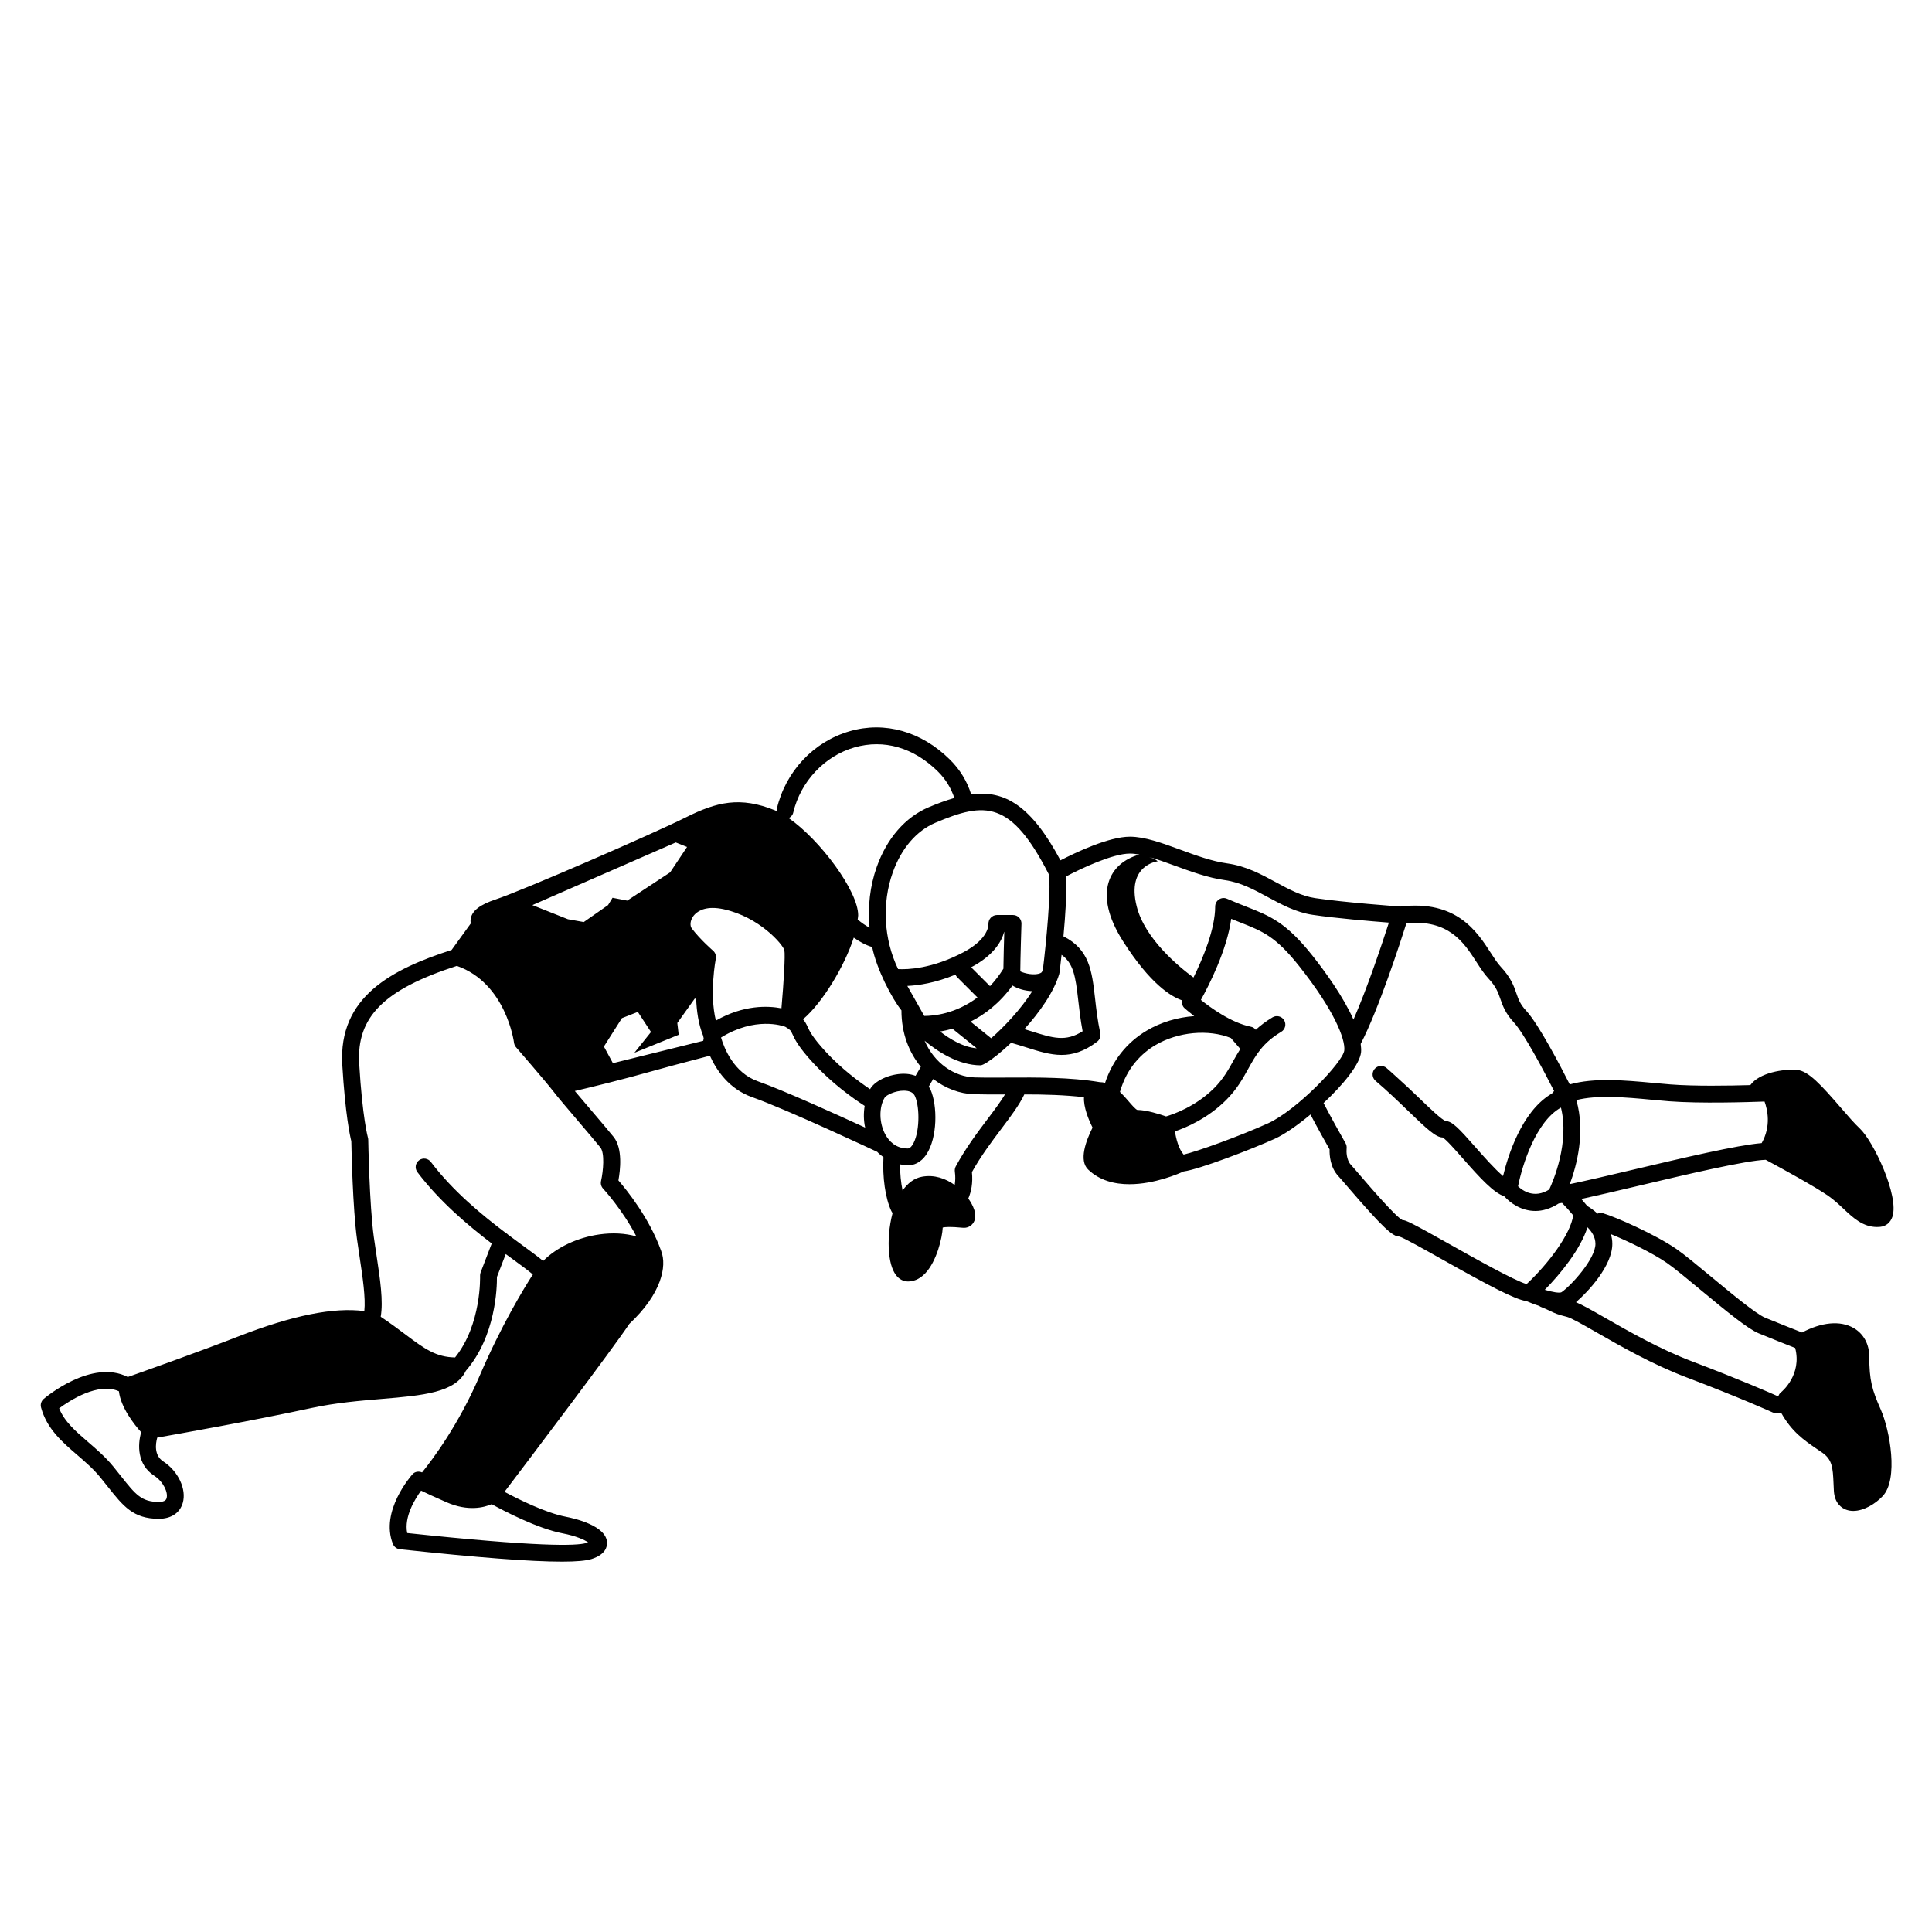 <?xml version="1.0" encoding="UTF-8"?>
<!-- Uploaded to: SVG Repo, www.svgrepo.com, Generator: SVG Repo Mixer Tools -->
<svg fill="#000000" width="800px" height="800px" version="1.1" viewBox="144 144 512 512" xmlns="http://www.w3.org/2000/svg">
 <path d="m611.94 451.36c4.754 2.562 13.129 7.156 16.562 9.547 1.551 1.082 2.852 2.305 4.109 3.488 2.504 2.348 5.09 4.773 8.805 4.773 0.281 0 0.562-0.012 0.852-0.039 1.535-0.148 2.719-1.129 3.242-2.68 1.844-5.469-5.019-20.039-8.684-23.434-1.32-1.223-3.098-3.277-4.977-5.453-5.227-6.051-8.613-9.746-11.527-10.012-3.723-0.328-10.109 0.727-12.465 4.012-5.688 0.164-14.895 0.312-21.148-0.18-1.496-0.113-3.055-0.258-4.641-0.41-7.426-0.695-15.637-1.426-22.062 0.41-2.406-4.758-8.234-15.957-11.551-19.535-1.602-1.723-2.039-2.996-2.598-4.609-0.672-1.949-1.441-4.16-4.156-7.055-0.852-0.914-1.73-2.273-2.66-3.711-3.613-5.602-9.09-14.035-23.895-12.23-0.84-0.059-14.707-1.059-22.602-2.227-3.644-0.539-6.938-2.324-10.422-4.211-3.91-2.121-7.957-4.309-12.914-4.992-3.992-0.547-8.281-2.113-12.422-3.637-4.84-1.77-9.406-3.441-13.344-3.441-5.621 0-14.461 4.227-18.406 6.266-7.715-14.41-14.699-18.672-23.664-17.484-1.062-3.441-2.941-6.555-5.66-9.238-7.531-7.441-17.195-10.18-26.496-7.504-9.594 2.758-17.004 10.629-19.344 20.551-0.051 0.219-0.035 0.438-0.02 0.652-0.145-0.066-0.301-0.16-0.445-0.215-9.242-3.766-15.457-2.254-23.688 1.871-8.73 4.359-43.352 19.414-50.332 21.719-4.125 1.363-6.234 2.965-6.625 5.031-0.094 0.48-0.078 0.93 0.004 1.344l-5.078 7.019c-15.789 5.09-30.059 12.387-28.973 30.457 0.793 13.195 2.055 18.879 2.394 20.227 0.043 2.336 0.379 17.809 1.512 26.027 0.219 1.602 0.465 3.207 0.703 4.785 0.797 5.297 1.602 10.719 1.23 14.211-8.086-1.074-19.039 1.121-33.445 6.742-10.535 4.109-25.461 9.395-29.242 10.727-9.551-4.875-21.742 5.348-22.277 5.801-0.66 0.559-0.934 1.453-0.707 2.285 1.512 5.617 5.59 9.129 9.531 12.527 2.125 1.832 4.324 3.727 6.156 5.965l2.019 2.519c4.047 5.102 6.719 8.477 13.477 8.477 3.262 0 5.582-1.527 6.363-4.191 1.066-3.613-1.195-8.441-5.152-11.004-2.484-1.605-2.059-4.68-1.609-6.316 5.266-0.922 25.531-4.523 40.969-7.867 6.328-1.367 12.852-1.914 18.602-2.394 10.871-0.906 19.473-1.676 22.207-7.426 7.973-9.227 8.277-22.188 8.246-24.887l2.336-6.07c0.648 0.48 1.277 0.938 1.879 1.375 2.144 1.566 4.051 2.969 5.301 4.031-2.371 3.68-8.387 13.531-14.121 26.918-5.562 12.98-12.586 22.273-15.234 25.543-0.863-0.367-1.875-0.25-2.523 0.469-0.355 0.398-8.668 9.812-5.203 18.484 0.309 0.77 1.02 1.309 1.84 1.398 20.578 2.203 34.629 3.289 42.918 3.289 3.82 0 6.418-0.23 7.867-0.688 3.742-1.184 4.184-3.281 4.121-4.426-0.254-4.394-8.449-6.309-10.953-6.789-5.336-1.027-12.613-4.668-16.223-6.594 6.227-8.211 28.727-37.949 33.082-44.512 8.613-8.047 9.957-15.328 8.469-19.219-0.004-0.016 0.004-0.023 0-0.039-0.012-0.023-0.02-0.051-0.031-0.078 0-0.004-0.004-0.016-0.004-0.02 0-0.004-0.004-0.012-0.012-0.016-3.094-8.668-9.152-16.152-11.316-18.645 0.488-2.668 1.184-8.461-1.266-11.52-1.133-1.418-3.523-4.219-5.957-7.078-1.543-1.812-3.062-3.602-4.328-5.102 4.356-1.012 12.285-2.934 21.414-5.508 3.059-0.863 6.297-1.715 9.547-2.57 1.633-0.43 3.242-0.852 4.832-1.277 1.766 3.91 5.062 8.809 11.188 10.984 9.359 3.312 32.871 14.359 33.105 14.477 0.016 0.004 0.031 0.004 0.039 0.012 0.504 0.555 1.082 0.988 1.668 1.418-0.285 5.289 0.469 10.844 2.086 14.277 0.105 0.219 0.223 0.348 0.328 0.543-0.93 3.508-1.223 7.348-0.938 10.461 0.609 6.664 3.418 7.66 5.039 7.66 1.141 0 2.859-0.367 4.543-2.137 3.062-3.207 4.535-9.488 4.644-12.152 0.598-0.148 1.98-0.266 5.219 0.051 1.273 0.156 2.379-0.414 2.977-1.441 1.188-2.051-0.34-4.773-1.352-6.215-0.02-0.023-0.043-0.055-0.066-0.078 0.77-1.801 1.258-4.07 0.961-7.012 2.391-4.289 5.258-8.098 7.797-11.469 2.543-3.371 4.742-6.309 6.09-9.117 5.258-0.004 10.703 0.145 15.809 0.738-0.148 2.641 1.219 5.945 2.273 8.055-1.754 3.492-3.691 8.703-1.168 11.117 3.055 2.934 7.027 3.891 10.93 3.891 6.723 0 13.16-2.824 14.352-3.379 4.164-0.555 17.922-5.832 24.211-8.68 2.527-1.148 5.981-3.543 9.426-6.414 1.914 3.652 4.164 7.648 5.066 9.234-0.043 1.512 0.141 4.758 2.328 7.098 0.457 0.492 1.316 1.492 2.394 2.75 9.605 11.195 12.082 13.262 13.742 13.262h0.039c1.102 0.301 6.523 3.348 11.309 6.039 12.801 7.199 19.348 10.641 22.41 11.082 0.852 0.375 2.019 0.844 3.348 1.262 0.109 0.066 0.195 0.16 0.312 0.211 1.355 0.543 2.109 0.906 2.703 1.191 1.223 0.59 1.914 0.898 4.34 1.5 1.141 0.289 4.398 2.156 7.848 4.129 6.246 3.582 14.801 8.484 23.805 11.898 14.32 5.426 22.762 9.258 22.848 9.297 0.293 0.129 0.609 0.199 0.93 0.199h0.105l1.238-0.055c2.785 4.953 5.992 7.184 9.379 9.496l1.531 1.047c2.57 1.805 2.769 3.906 2.941 8.105l0.094 2.012c0.203 3.367 2.137 4.562 3.266 4.977 0.598 0.219 1.23 0.32 1.875 0.32 2.769 0 5.801-1.836 7.762-3.887 4.293-4.504 1.926-17.562-0.492-23.004-2.309-5.199-3.027-7.801-3.027-13.969 0-3.332-1.52-6.117-4.18-7.633-3.555-2.031-8.48-1.52-13.629 1.207-1.867-0.734-6.363-2.508-9.809-3.93-2.41-0.996-8.969-6.445-14.242-10.812-3.652-3.031-7.102-5.894-9.262-7.391-5.508-3.812-16.066-8.488-19.469-9.477-0.5-0.145-0.988-0.078-1.43 0.102-1.094-0.992-2.137-1.68-2.703-2.004-0.539-0.664-1.062-1.273-1.586-1.871 4.086-0.887 9.27-2.106 14.93-3.441 12.793-3.035 28.629-6.766 33.938-6.945zm-57.375 7.871c-3.961 2.469-6.988 0.367-8.27-0.852 1.121-5.613 4.719-17.168 11.375-20.859 2.289 9.238-2.012 19.371-3.106 21.711zm-99.324-85.852c4.363 1.598 8.879 3.246 13.348 3.867 4.156 0.574 7.672 2.481 11.395 4.496 3.672 1.984 7.469 4.047 11.898 4.699 6.141 0.914 15.52 1.695 20.191 2.059-1.699 5.293-5.676 17.25-9.387 25.695-2.699-6.082-7.492-12.691-10.871-16.945-7.027-8.848-11.215-10.496-17.555-12.988-1.516-0.598-3.184-1.254-5.09-2.086-0.695-0.309-1.488-0.238-2.121 0.18-0.633 0.414-1.012 1.117-1.012 1.871 0 5.996-3.254 13.746-5.75 18.82-3.91-2.879-12.879-10.25-15.043-18.82-2.793-11.043 5.566-11.973 5.566-11.973-0.453-0.453-1.352-0.84-2.266-1.148 2.086 0.598 4.352 1.41 6.695 2.273zm-9.27-2.969c-0.168-0.031-0.246-0.043-0.238-0.043-0.004-0.004 0.07 0.012 0.238 0.043zm-36.059 30.309c-1.121 1.781-2.32 3.309-3.551 4.617l-5-5c0.016-0.012 0.031-0.016 0.051-0.023 6.047-3.199 8.047-6.934 8.695-9.348h0.035c-0.082 2.781-0.207 7.34-0.23 9.754zm-12.699 1.559c0.109 0.254 0.258 0.5 0.469 0.703l5.356 5.356c-5.836 4.398-11.719 4.894-14.098 4.894l-4.488-7.957c3.019-0.133 7.422-0.793 12.762-2.996zm-0.801 14.34 6.426 5.188c-3.543-0.273-7.109-2.434-9.707-4.445 1.008-0.172 2.106-0.406 3.281-0.742zm10.258 2.527-5.461-4.41c3.711-1.844 7.648-4.809 11.109-9.562 1.371 0.852 3.164 1.363 4.949 1.477 0.105 0.004 0.203 0.004 0.309 0.012-3.086 4.887-7.621 9.598-10.906 12.484zm18.059-17.109c0.02-0.059 0.004-0.125 0.016-0.184 0.012-0.066 0.051-0.109 0.055-0.168 0.012-0.059 0.238-1.93 0.527-4.648 3.141 2.254 3.691 5.641 4.41 11.977 0.281 2.465 0.59 5.211 1.168 8.27-4.496 2.883-7.883 1.816-13.664-0.016-0.555-0.176-1.195-0.359-1.781-0.539 4.012-4.441 7.828-9.793 9.27-14.691zm-2.766-26.293c0.645 4.195-0.754 18.473-1.578 25.137-0.074 0.254-0.223 0.52-0.312 0.773-0.164 0.148-0.41 0.293-0.863 0.402-2.047 0.492-4.523-0.445-4.82-0.652 0-3.055 0.309-12.594 0.309-12.602 0.02-0.605-0.211-1.191-0.629-1.633-0.418-0.434-1.004-0.68-1.605-0.68h-4.293c-0.613 0-1.195 0.289-1.621 0.734-0.418 0.445-0.637 1.082-0.609 1.695 0.012 0.156 0.125 3.871-6.609 7.434-8.332 4.41-14.871 4.606-17.324 4.469-3.801-7.902-4.344-17.383-1.418-25.609 2.266-6.359 6.269-11.035 11.277-13.164 13.184-5.594 20.047-5.992 30.098 13.695zm-67.746-16.398c1.941-8.215 8.305-15 16.223-17.273 7.816-2.238 15.668 0.02 22.117 6.387 2.09 2.066 3.492 4.43 4.356 7.012-2.144 0.617-4.394 1.438-6.809 2.461-6.176 2.617-11.059 8.227-13.746 15.781-1.824 5.129-2.43 10.68-1.922 16.133-1.098-0.578-2.156-1.328-3.141-2.164 0.035-0.363 0.133-0.789 0.133-1.121 0-6.414-10.09-19.988-18.418-25.758 0.586-0.281 1.051-0.781 1.207-1.457zm-20.523 38.715c0.156-0.789-0.125-1.602-0.734-2.125-0.035-0.031-3.434-2.969-5.652-5.926-0.43-0.574-0.48-1.832 0.289-3.019 0.52-0.805 1.957-2.375 5.277-2.375 0.848 0 1.82 0.105 2.93 0.344 9.469 2.082 15.645 9.309 16.059 10.84 0.273 1.262-0.16 8.512-0.77 15.41-3.535-0.68-9.996-0.961-17.375 3.254-1.785-7.125-0.043-16.297-0.023-16.402zm-39.184-10.453-9.426-3.742 38-16.605 2.992 1.195-4.488 6.734-11.367 7.481-3.891-0.75-1.195 1.945-6.434 4.488zm-106.36 153.43c-0.078 0.27-0.289 0.984-2.074 0.984-4.594 0-6.172-1.984-9.973-6.777-0.633-0.797-1.312-1.656-2.059-2.574-2.082-2.543-4.43-4.57-6.703-6.523-3.324-2.871-6.246-5.387-7.668-8.922 2.852-2.109 10.34-6.969 15.836-4.523 0.516 4.356 4.09 8.836 5.906 10.855-0.953 3.312-1.105 8.57 3.441 11.512 2.43 1.57 3.742 4.449 3.293 5.969zm104.92 9.309c3.578 0.688 5.769 1.695 6.777 2.391-0.125 0.051-0.273 0.105-0.445 0.156-2.613 0.832-13.023 1.031-47.488-2.625-0.871-4.266 2.031-8.98 3.68-11.238 1.277 0.629 3.383 1.617 6.785 3.098 5.668 2.469 9.887 1.375 11.922 0.492 3.082 1.699 12.055 6.434 18.77 7.727zm4.18-109.21c2.398 2.812 4.754 5.578 5.867 6.969 1.164 1.457 0.781 6.156 0.164 8.867-0.164 0.723 0.035 1.48 0.543 2.023 0.066 0.07 5.094 5.512 8.82 12.66-2.949-0.828-6.285-1.02-9.816-0.52-5.859 0.824-11.34 3.445-14.887 7.035-1.352-1.133-3.176-2.465-5.387-4.082-1.203-0.879-2.516-1.84-3.894-2.875-0.18-0.195-0.395-0.359-0.637-0.484-6.324-4.769-14.023-11.105-19.832-18.805-0.75-0.984-2.148-1.188-3.137-0.438-0.988 0.742-1.184 2.148-0.438 3.137 5.848 7.742 13.352 14.066 19.699 18.91l-2.941 7.66c-0.109 0.285-0.16 0.59-0.148 0.895 0.004 0.129 0.418 12.891-6.621 21.648-5.019-0.07-8.102-2.285-13.062-6.016-1.926-1.445-4.07-3.059-6.648-4.773 0.715-4.129-0.148-9.883-1.133-16.406-0.234-1.555-0.473-3.141-0.695-4.731-1.168-8.445-1.477-25.59-1.477-25.766 0-0.195-0.035-0.398-0.09-0.582-0.016-0.051-1.445-5.18-2.305-19.559-0.742-12.371 6.523-19.68 25.879-25.938 13.07 4.59 15.125 20.191 15.145 20.355 0.055 0.438 0.238 0.863 0.527 1.195 0.078 0.09 7.766 8.957 9.797 11.578 1.109 1.469 3.938 4.793 6.707 8.039zm33.117-21.316-11.105 2.75-12.836 3.176-2.383-4.406 4.773-7.527 4.219-1.652 3.488 5.324-4.406 5.508 11.746-4.773-0.367-3.121 4.59-6.426 0.398-0.086c0.121 3.297 0.605 6.805 1.84 9.855 0.023 0.133 0.07 0.34 0.16 0.703l-0.078 0.445zm14.445 10.715c-6.328-2.246-8.879-8.699-9.73-11.586 9.035-5.586 16.277-3.137 17.016-2.852 1.348 0.793 1.461 0.988 1.852 1.84 0.625 1.371 1.566 3.445 5.637 7.848 4.875 5.273 10.246 9.133 13.559 11.277-0.301 1.875-0.293 3.836 0.133 5.758-7.527-3.469-21.508-9.82-28.465-12.285zm29.863 1.926c-0.035 0.055-0.043 0.129-0.078 0.191-3.133-2.106-7.652-5.492-11.73-9.902-3.578-3.867-4.344-5.547-4.848-6.66-0.355-0.773-0.684-1.387-1.211-1.977 5.184-4.391 11.023-14.102 13.449-21.629 1.512 1.059 3.137 1.98 4.879 2.488 1.164 5.82 5.191 13.578 7.758 16.781-0.004 6.176 2.055 11.207 5.137 14.961-0.383 0.645-0.848 1.426-1.402 2.383-0.723-0.258-1.5-0.453-2.359-0.516-3.723-0.277-8.125 1.512-9.594 3.879zm3.809 2.359c0.375-0.57 2.688-1.789 5.023-1.789 0.176 0 0.348 0.004 0.52 0.02 1.691 0.141 2.219 0.922 2.473 1.492 1.328 3.019 1.23 9.93-0.684 12.863-0.625 0.953-1.098 0.953-1.258 0.953-3.199 0-4.973-1.992-5.906-3.66-1.695-3.055-1.77-7.301-0.168-9.879zm27.309 5.633c-2.758 3.656-5.883 7.805-8.5 12.648-0.223 0.418-0.309 0.902-0.25 1.371 0.184 1.312 0.141 2.481-0.039 3.555-2.379-1.699-5.391-2.805-8.68-2.184-2.144 0.395-3.805 1.789-5.129 3.652-0.438-2.086-0.684-4.484-0.664-6.938 0.664 0.125 1.32 0.27 2.023 0.27 1.398 0 3.398-0.52 5.008-2.984 2.879-4.414 2.918-12.824 1.031-17.113-0.125-0.281-0.312-0.504-0.469-0.758 0.434-0.754 0.828-1.43 1.188-2.035 3.219 2.484 7 3.922 10.793 4.039 2.481 0.078 5.289 0.07 8.234 0.051-1.188 1.965-2.805 4.117-4.547 6.426zm5.34-10.891c-3.207 0.023-6.227 0.035-8.879-0.043-5.328-0.168-10.637-3.731-13.223-9.723 3.301 2.758 8.883 6.519 14.855 6.519h0.043c0.773-0.129 2.344-1.148 4.246-2.664 0.086-0.074 0.191-0.113 0.258-0.203 0 0 0-0.004 0.004-0.004 1.098-0.887 2.258-1.891 3.516-3.094 1.398 0.398 2.719 0.805 3.941 1.191 3.371 1.066 6.387 2.019 9.438 2.019 2.977 0 5.992-0.906 9.414-3.5 0.695-0.523 1.02-1.402 0.84-2.254-0.734-3.434-1.082-6.551-1.391-9.297-0.812-7.219-1.512-12.934-8.371-16.367 0.508-5.527 0.961-12.086 0.684-15.867 4.109-2.176 12.414-6.07 16.934-6.07 0.773 0 1.609 0.094 2.504 0.258-7.902 2.195-12.504 10.145-4.344 22.961 7.297 11.457 12.879 14.75 15.711 15.691-0.125 0.738-0.012 1.496 0.57 2.023 0.109 0.105 1.102 0.977 2.598 2.137-4.394 0.309-8.809 1.602-12.594 3.848-5.312 3.148-9.07 7.945-11.027 13.836-0.453-0.113-0.922-0.18-1.41-0.18-7.727-1.309-16.523-1.254-24.316-1.219zm34.266 8.582c-0.484-0.176-1.605-1.48-2.348-2.348-0.68-0.793-1.43-1.645-2.25-2.43 1.855-6.559 5.906-10.336 9.367-12.387 5.977-3.551 14.113-4.293 20.051-1.891 0.281 0.363 0.617 0.742 0.973 1.141 0.562 0.633 1.047 1.203 1.508 1.75-0.645 1.027-1.242 2.055-1.812 3.074-1.398 2.519-2.719 4.894-5.113 7.289-4.957 4.957-10.934 6.988-12.75 7.516-1.539-0.539-5.199-1.715-7.625-1.715zm34.629 3.551c-7.516 3.406-18.965 7.527-22.352 8.277-1.332-1.516-2.012-4.227-2.305-6.152 2.918-0.984 8.645-3.383 13.578-8.316 2.84-2.832 4.375-5.602 5.859-8.281 2.031-3.656 3.785-6.82 8.738-9.785 1.059-0.633 1.402-2.012 0.77-3.074s-2.012-1.402-3.074-0.77c-1.781 1.066-3.227 2.176-4.445 3.301-0.32-0.41-0.777-0.715-1.328-0.816-5.199-1.039-10.715-5.09-13.215-7.098 2.082-3.762 6.914-13.188 8.031-21.484 0.824 0.328 1.598 0.637 2.34 0.934 6.062 2.391 9.402 3.703 15.684 11.609 9.293 11.703 12.242 19.328 11.945 22.312-0.309 3.094-12.609 15.898-20.227 19.344zm90.875 29.359c4.356 1.789 10.988 4.969 14.816 7.617 2 1.383 5.379 4.184 8.949 7.152 7.234 6.004 12.574 10.344 15.387 11.512 3.348 1.387 7.703 3.102 9.688 3.887 1.855 7.113-3.523 11.574-3.766 11.762-0.348 0.273-0.562 0.645-0.699 1.031l-0.121 0.004c-2.023-0.902-10.109-4.449-22.617-9.188-8.676-3.289-17.051-8.09-23.164-11.594-3.711-2.129-6.062-3.453-7.723-4.141 3.258-2.812 9.629-9.652 9.629-15.453 0.008-0.934-0.148-1.785-0.379-2.59zm-6.203-1.816c1.082 1.074 2.109 2.562 2.109 4.406 0 3.984-6.406 11.023-8.984 12.801-0.562 0.289-2.394-0.023-4.434-0.637 4.188-4.254 9.422-10.691 11.309-16.57zm-3.781-3.16c-0.68 4.918-6.523 12.781-12.359 18.219-3.398-1.012-13.773-6.848-20.176-10.449-10.18-5.727-11.934-6.586-12.676-6.496-1.762-0.809-8.625-8.809-11.215-11.82-1.137-1.32-2.035-2.371-2.519-2.894-1.156-1.238-1.188-3.531-1.102-4.293 0.055-0.48-0.039-0.961-0.281-1.383-1.254-2.184-3.891-6.902-5.832-10.648 5.172-4.832 9.621-10.246 9.945-13.508 0.066-0.672-0.02-1.422-0.105-2.164 4.723-9.059 10.477-26.781 12.133-32.016 11.172-0.941 15.109 4.969 18.531 10.281 1.043 1.617 2.023 3.141 3.156 4.352 2.059 2.195 2.582 3.707 3.191 5.457 0.613 1.77 1.312 3.777 3.547 6.191 2.66 2.863 7.856 12.613 10.703 18.23-0.23 0.18-0.41 0.391-0.547 0.633-0.156 0.09-0.309 0.18-0.457 0.273-7.621 4.738-11.207 16.121-12.531 21.625-2.203-1.855-5.324-5.398-7.234-7.57-4.594-5.227-6.234-6.93-7.965-7.023-1.031-0.301-4.305-3.457-6.934-5.996-1.902-1.832-4.051-3.856-6.324-5.894-0.809-0.723-1.57-1.441-2.426-2.168-0.938-0.797-2.348-0.684-3.156 0.258-0.797 0.941-0.684 2.356 0.258 3.156 3.152 2.68 6.016 5.438 8.535 7.875 5.09 4.91 7.426 7.09 9.223 7.133 0.859 0.43 3.496 3.434 5.422 5.621 4.68 5.324 8.074 8.98 10.945 9.992 1.645 1.832 4.555 3.867 8.234 3.867 1.902 0 3.996-0.59 6.18-1.996 0.273-0.043 0.562-0.09 0.871-0.145 0.953 0.961 1.953 2.062 2.965 3.301zm-0.902-8.277c1.844-4.973 4.176-13.824 1.73-22.266 5.543-1.422 13.086-0.75 19.906-0.105 1.609 0.148 3.188 0.301 4.703 0.414 8.211 0.633 20.887 0.234 25.27 0.07 0.762 2.082 1.805 6.5-0.762 11.016-6.418 0.52-20.961 3.949-33.887 7-6.457 1.527-12.637 2.981-16.961 3.871z"/>
</svg>
